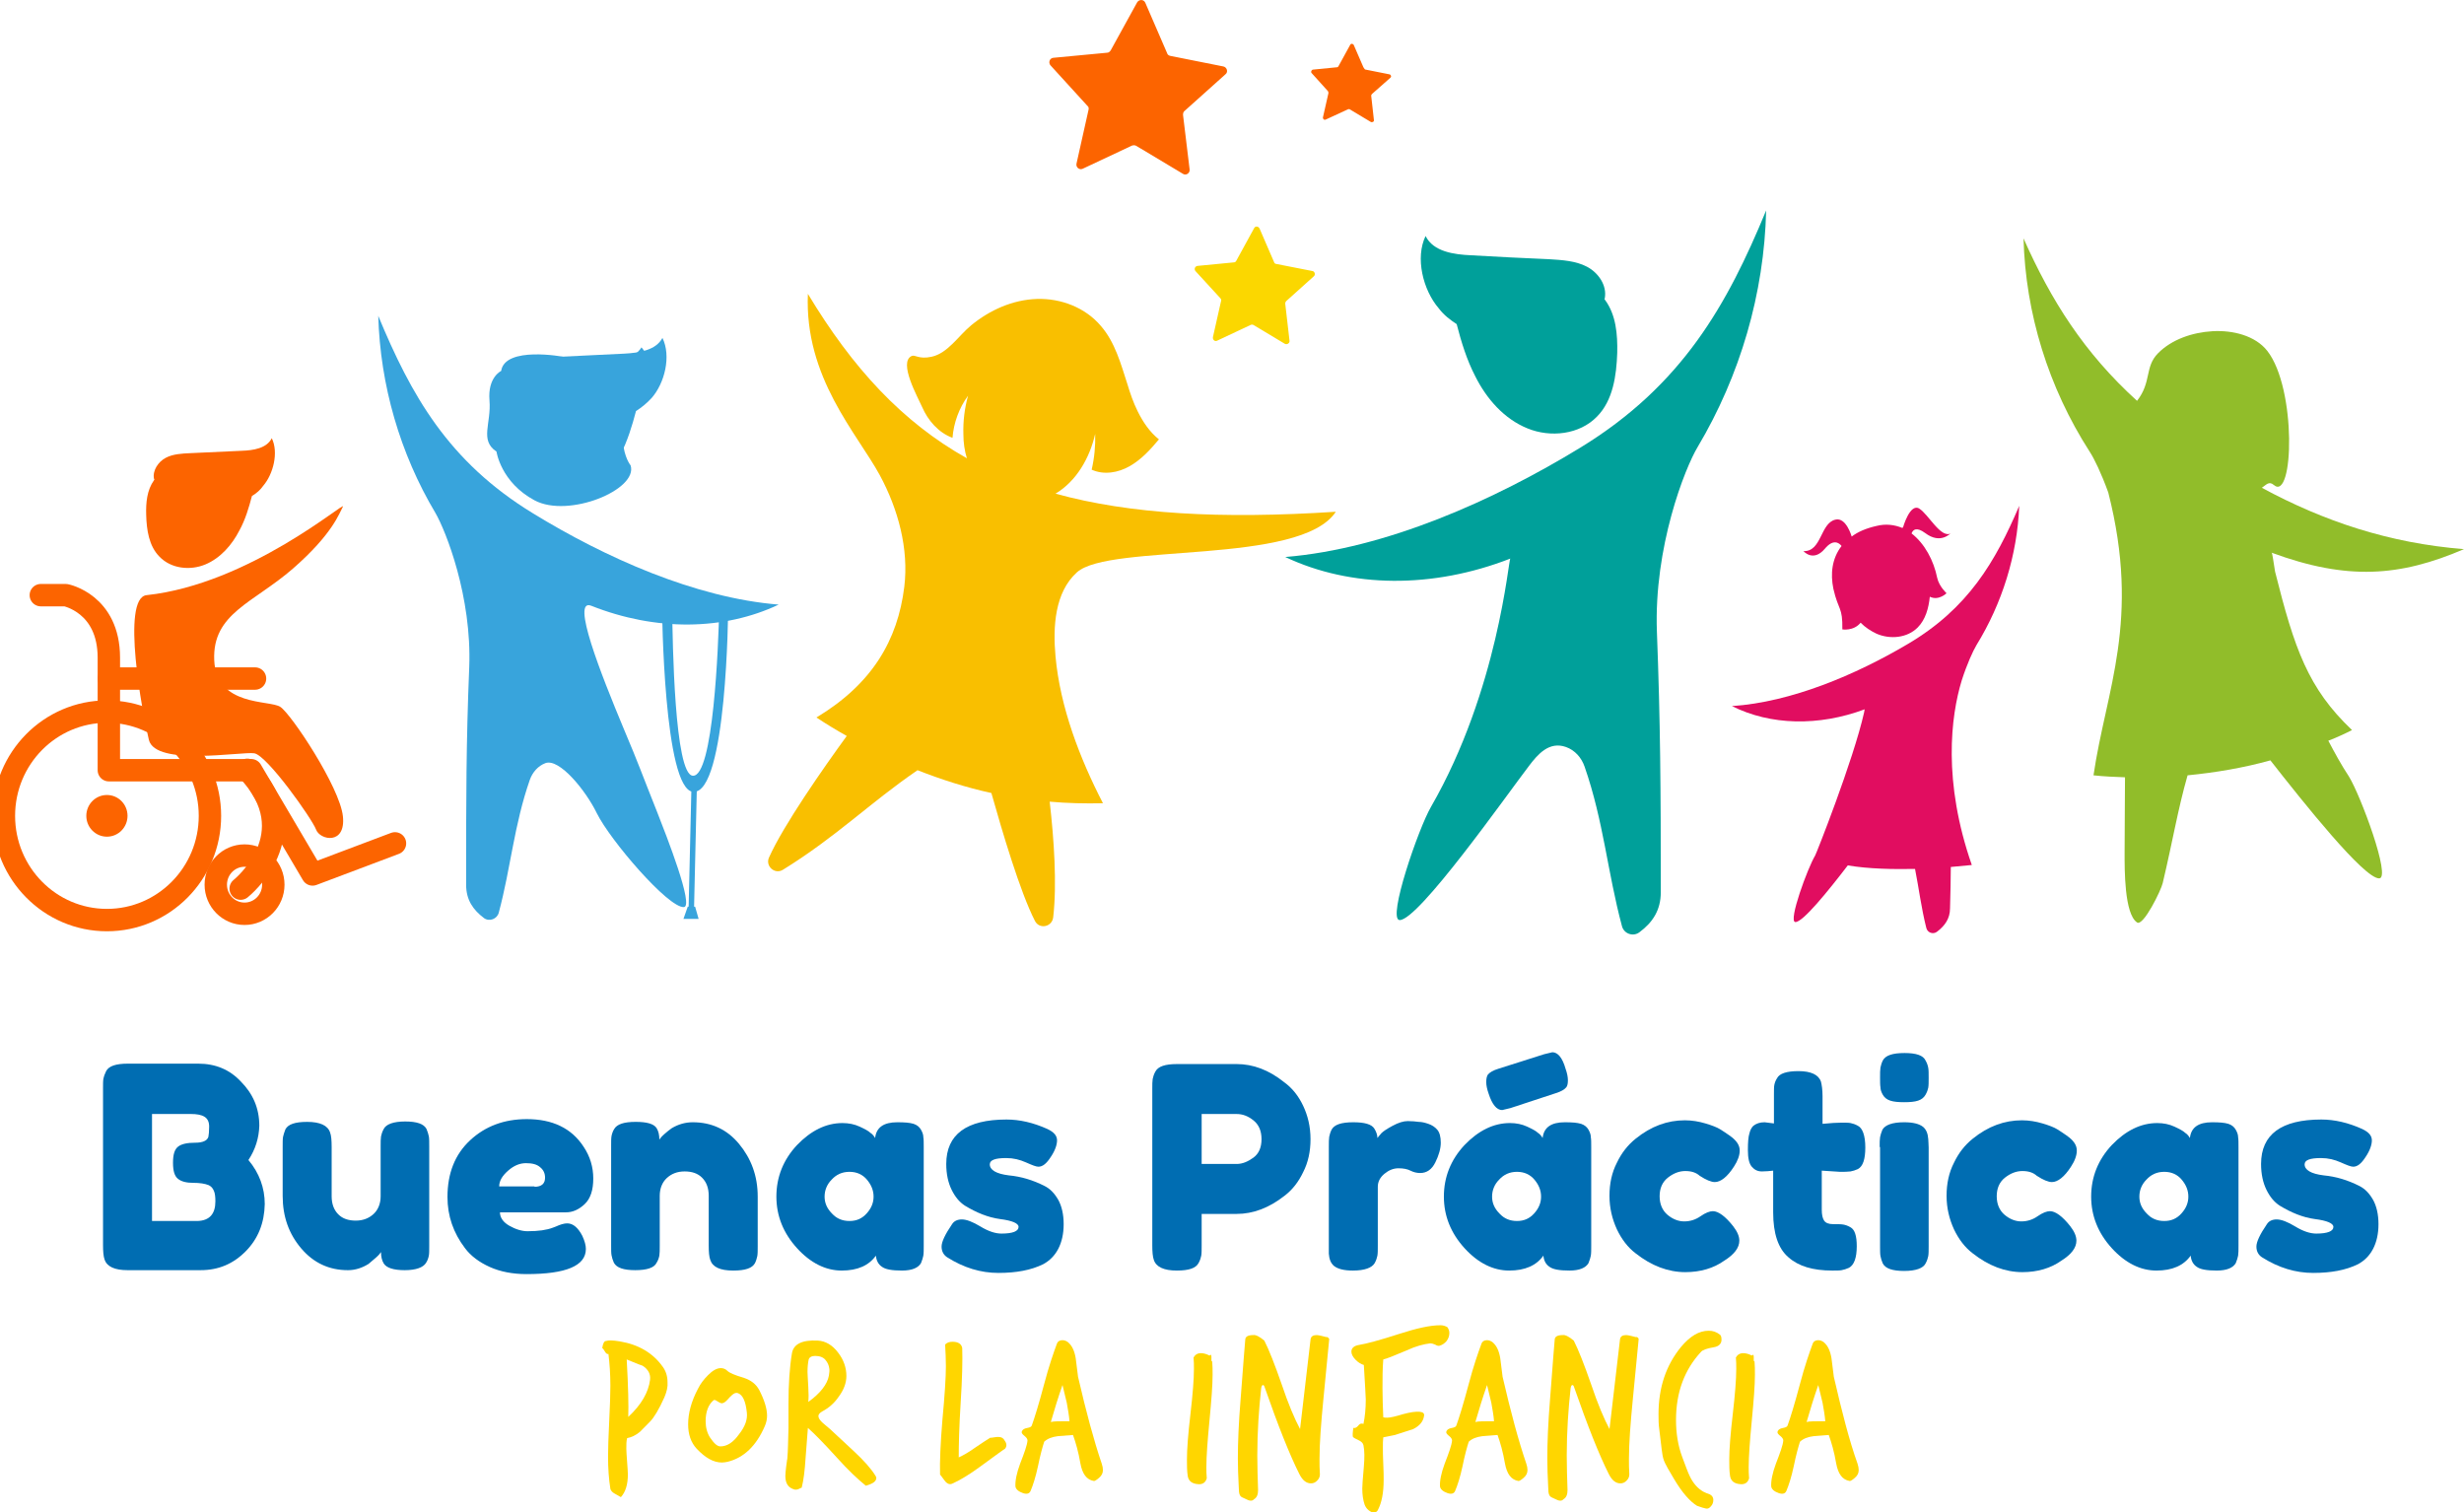 <svg width="220" height="135" viewBox="0 0 220 135" fill="none" xmlns="http://www.w3.org/2000/svg">
<g clip-path="url(#clip0_69_2046)">
<path d="M59.323 124.745C58.837 125.834 58.386 126.571 58.039 126.922C57.484 127.484 57.171 127.8 57.136 127.835C56.755 128.152 56.373 128.327 55.991 128.397C55.922 128.678 55.922 128.959 55.922 129.346C55.922 129.591 55.956 129.978 55.991 130.505C56.026 131.031 56.06 131.383 56.06 131.628C56.06 132.541 55.852 133.209 55.436 133.665L54.88 133.349C54.672 133.244 54.533 133.068 54.498 132.928C54.36 132.05 54.29 131.102 54.29 130.048C54.29 129.346 54.325 128.292 54.394 126.887C54.464 125.482 54.498 124.429 54.498 123.726C54.498 122.673 54.429 121.725 54.325 120.882C54.221 120.917 54.117 120.847 54.013 120.671C53.908 120.495 53.839 120.39 53.77 120.355C53.839 119.934 53.943 119.723 54.117 119.723C54.325 119.653 54.707 119.653 55.331 119.758C57.032 120.039 58.317 120.811 59.184 122.041C59.462 122.427 59.601 122.884 59.601 123.41C59.636 123.797 59.532 124.253 59.323 124.745ZM58.039 123.2C58.108 122.673 57.865 122.251 57.38 121.935C57.345 121.935 56.894 121.76 55.956 121.373C56.095 123.832 56.13 125.518 56.095 126.501C57.275 125.412 57.9 124.288 58.039 123.2Z" fill="#FFD600"/>
<path d="M68.279 127.343C67.516 129.099 66.405 130.153 64.982 130.504C64.808 130.539 64.635 130.574 64.461 130.574C63.698 130.574 62.969 130.153 62.205 129.345C61.684 128.783 61.441 128.046 61.441 127.168C61.441 126.184 61.719 125.131 62.309 124.007C62.552 123.515 62.865 123.129 63.212 122.778C63.628 122.356 64.01 122.146 64.357 122.146C64.565 122.146 64.774 122.216 64.947 122.391C65.121 122.567 65.607 122.778 66.44 123.023C67.065 123.234 67.516 123.585 67.794 124.112C68.245 124.99 68.488 125.763 68.488 126.395C68.488 126.711 68.418 127.027 68.279 127.343ZM66.683 126.114C66.579 125.131 66.336 124.569 65.919 124.393C65.85 124.358 65.78 124.358 65.746 124.358C65.572 124.358 65.398 124.499 65.156 124.744C64.878 125.06 64.704 125.236 64.531 125.271C64.427 125.306 64.322 125.271 64.149 125.166C63.975 125.06 63.871 124.99 63.802 124.99C63.767 124.99 63.732 124.99 63.698 125.025C63.246 125.412 63.003 126.044 63.003 126.887C63.003 127.449 63.142 127.94 63.385 128.327C63.767 128.888 64.045 129.134 64.322 129.134C64.912 129.134 65.468 128.783 65.989 128.046C66.544 127.343 66.752 126.711 66.683 126.114Z" fill="#FFD600"/>
<path d="M78.174 131.768C78.209 131.839 78.243 131.874 78.243 131.944C78.243 132.26 77.931 132.471 77.306 132.646C76.612 132.085 75.744 131.277 74.703 130.118C73.558 128.854 72.69 127.976 72.134 127.484C72.1 127.835 72.03 128.748 71.926 130.188C71.857 131.277 71.752 132.155 71.579 132.822C71.544 132.822 71.475 132.857 71.336 132.927C71.197 132.998 71.093 132.998 70.989 132.998C70.399 132.857 70.121 132.471 70.121 131.768C70.121 131.558 70.156 131.312 70.191 130.961C70.26 130.574 70.26 130.329 70.295 130.258C70.364 129.486 70.364 128.573 70.399 127.519V125.377C70.399 123.586 70.503 122.04 70.711 120.811C70.85 120.003 71.614 119.617 73.002 119.687C73.696 119.722 74.321 120.074 74.842 120.776C75.328 121.408 75.571 122.111 75.571 122.848C75.571 123.48 75.328 124.112 74.876 124.709C74.495 125.271 74.009 125.693 73.419 126.009C73.176 126.149 73.072 126.29 73.072 126.43C73.072 126.606 73.21 126.817 73.488 127.062C73.696 127.238 73.905 127.414 74.113 127.589C74.113 127.589 74.842 128.256 76.265 129.591C77.133 130.399 77.792 131.136 78.174 131.768ZM74.009 122.813C74.043 122.567 74.078 122.356 74.043 122.181C74.009 121.9 73.905 121.654 73.696 121.408C73.523 121.197 73.21 121.057 72.794 121.057C72.481 121.057 72.273 121.162 72.204 121.373C72.134 121.689 72.1 122.075 72.1 122.497C72.1 122.672 72.134 123.129 72.169 123.831C72.204 124.393 72.204 124.815 72.169 125.166C73.245 124.393 73.87 123.586 74.009 122.813Z" fill="#FFD600"/>
<path d="M89.731 129.346C89.697 129.346 88.933 129.907 87.44 130.996C86.573 131.628 85.774 132.12 85.08 132.436C85.01 132.471 84.906 132.506 84.837 132.506C84.663 132.506 84.49 132.401 84.316 132.155C84.073 131.839 83.969 131.663 83.934 131.663C83.9 130.504 83.969 128.854 84.143 126.782C84.351 124.569 84.455 122.954 84.455 121.97C84.455 121.303 84.42 120.636 84.386 120.039C84.559 119.863 84.767 119.793 85.045 119.793C85.531 119.793 85.844 119.969 85.913 120.355C85.948 121.444 85.913 123.094 85.774 125.237C85.635 127.414 85.601 129.029 85.601 130.118C85.982 129.943 86.434 129.697 87.024 129.275C87.683 128.819 88.135 128.538 88.412 128.362C88.482 128.362 88.586 128.362 88.759 128.327C88.933 128.292 89.037 128.292 89.141 128.292C89.419 128.292 89.592 128.397 89.697 128.608C89.905 128.889 89.905 129.135 89.731 129.346Z" fill="#FFD600"/>
<path d="M98.371 130.68C98.441 130.891 98.475 131.066 98.475 131.242C98.475 131.523 98.371 131.734 98.128 131.944C97.885 132.155 97.746 132.225 97.677 132.225C97.017 132.12 96.636 131.593 96.462 130.645C96.289 129.626 96.046 128.783 95.803 128.116C95.351 128.151 94.9 128.186 94.449 128.222C93.928 128.292 93.546 128.432 93.234 128.713C93.095 129.135 92.887 129.872 92.679 130.891C92.47 131.874 92.227 132.611 92.019 133.103C91.915 133.349 91.707 133.419 91.36 133.314C90.943 133.173 90.7 132.963 90.665 132.717C90.631 132.225 90.769 131.523 91.082 130.68C91.464 129.697 91.707 129.029 91.741 128.608C91.741 128.503 91.672 128.362 91.498 128.222C91.325 128.081 91.221 127.976 91.221 127.87C91.221 127.8 91.255 127.73 91.325 127.66C91.394 127.589 91.533 127.519 91.741 127.484C91.95 127.449 92.088 127.379 92.123 127.273C92.366 126.606 92.748 125.377 93.234 123.551C93.65 121.97 94.067 120.776 94.379 119.933C94.449 119.758 94.622 119.652 94.865 119.652C95.039 119.652 95.213 119.723 95.351 119.828C95.733 120.144 95.942 120.636 96.046 121.268C96.115 121.83 96.184 122.357 96.254 122.918C96.983 126.079 97.677 128.643 98.371 130.68ZM95.49 126.887C95.456 126.395 95.351 125.833 95.247 125.236C95.108 124.71 95.004 124.183 94.865 123.656C94.484 124.745 94.136 125.869 93.824 126.957C94.067 126.887 94.623 126.887 95.49 126.887Z" fill="#FFD600"/>
<path d="M108.233 121.55C108.268 121.936 108.268 122.322 108.268 122.744C108.268 123.657 108.163 125.026 107.99 126.817C107.816 128.644 107.712 130.013 107.712 130.962C107.712 131.313 107.712 131.629 107.747 131.98C107.643 132.366 107.365 132.542 106.983 132.507C106.428 132.472 106.115 132.226 106.046 131.769C105.977 131.313 105.977 130.821 105.977 130.294C105.977 129.381 106.081 128.047 106.289 126.256C106.497 124.464 106.601 123.13 106.601 122.217C106.601 121.866 106.601 121.55 106.567 121.198C106.706 120.952 106.914 120.812 107.226 120.812C107.469 120.812 107.712 120.882 107.99 121.023C108.059 120.988 108.094 120.952 108.094 120.952C108.129 120.952 108.163 121.023 108.163 121.163C108.163 121.339 108.163 121.409 108.163 121.444C108.163 121.514 108.198 121.55 108.233 121.55Z" fill="#FFD600"/>
<path d="M118.681 119.547C118.507 121.338 118.333 123.129 118.16 124.92C117.952 127.063 117.813 128.819 117.813 130.259C117.813 130.715 117.813 131.172 117.848 131.628C117.848 131.839 117.778 132.015 117.605 132.19C117.431 132.366 117.257 132.436 117.049 132.436C116.633 132.436 116.286 132.155 116.008 131.593C115.175 129.942 114.133 127.344 112.884 123.761C112.849 123.691 112.814 123.656 112.78 123.656C112.676 123.656 112.641 123.761 112.606 123.937C112.398 125.833 112.259 127.835 112.259 129.942C112.259 130.961 112.294 131.979 112.328 133.033C112.328 133.419 112.224 133.7 111.981 133.841C111.877 133.946 111.808 133.981 111.669 133.981C111.565 133.981 111.461 133.946 111.322 133.876C111.114 133.77 111.009 133.735 110.94 133.7C110.766 133.63 110.662 133.49 110.628 133.209C110.628 132.998 110.593 132.787 110.593 132.541C110.558 131.804 110.523 131.031 110.523 130.223C110.523 128.819 110.593 127.063 110.766 124.955C111.009 121.724 111.148 119.968 111.183 119.617C111.183 119.336 111.426 119.196 111.912 119.196C112.12 119.161 112.467 119.336 112.884 119.687C113.3 120.495 113.821 121.83 114.446 123.621C115.036 125.377 115.591 126.676 116.077 127.589C116.286 125.833 116.598 123.164 117.014 119.582C117.049 119.301 117.257 119.196 117.57 119.196C117.674 119.196 117.813 119.231 117.986 119.266C118.195 119.336 118.333 119.336 118.368 119.371C118.542 119.336 118.611 119.442 118.681 119.547Z" fill="#FFD600"/>
<path d="M129.407 118.985C129.407 119.266 129.338 119.477 129.164 119.723C128.991 119.933 128.783 120.074 128.54 120.144C128.435 120.179 128.297 120.144 128.123 120.039C127.95 119.968 127.811 119.933 127.707 119.933C127.116 120.004 126.422 120.179 125.589 120.566C124.513 121.022 123.819 121.303 123.506 121.373C123.437 122.216 123.437 123.059 123.437 123.937C123.437 124.815 123.472 125.658 123.506 126.536C123.611 126.571 123.715 126.571 123.854 126.571C124.131 126.571 124.583 126.466 125.277 126.255C125.936 126.079 126.422 126.009 126.769 126.044C127.047 126.079 127.186 126.185 127.151 126.395C127.082 126.922 126.735 127.309 126.179 127.589C125.624 127.765 125.103 127.941 124.548 128.116C124.34 128.151 123.992 128.222 123.506 128.327C123.472 128.608 123.472 128.889 123.472 129.24C123.472 129.556 123.472 130.048 123.506 130.68C123.541 131.347 123.541 131.804 123.541 132.12C123.541 133.279 123.368 134.157 123.021 134.824C122.951 134.965 122.812 135.035 122.673 135.035C122.5 135.035 122.361 134.965 122.187 134.824C122.014 134.684 121.91 134.508 121.84 134.332C121.701 133.911 121.632 133.454 121.632 132.893C121.632 132.717 121.667 132.05 121.771 130.961C121.84 130.153 121.84 129.521 121.736 129.029C121.701 128.854 121.563 128.713 121.354 128.608C121.042 128.467 120.868 128.362 120.799 128.292C120.764 128.187 120.764 127.941 120.834 127.484C121.007 127.519 121.111 127.449 121.25 127.309C121.354 127.168 121.459 127.098 121.563 127.098C121.632 127.098 121.667 127.098 121.736 127.133C121.875 126.466 121.944 125.763 121.944 124.955C121.944 124.675 121.875 123.656 121.771 121.865C121.528 121.795 121.285 121.654 121.042 121.408C120.799 121.163 120.66 120.917 120.66 120.671C120.66 120.355 120.903 120.144 121.354 120.074C122.014 119.968 123.194 119.652 124.93 119.091C126.457 118.599 127.672 118.318 128.609 118.318C128.852 118.318 129.06 118.388 129.234 118.493C129.303 118.599 129.407 118.774 129.407 118.985Z" fill="#FFD600"/>
<path d="M136.278 130.68C136.347 130.891 136.382 131.066 136.382 131.242C136.382 131.523 136.278 131.734 136.035 131.944C135.792 132.155 135.653 132.225 135.583 132.225C134.924 132.12 134.542 131.593 134.368 130.645C134.195 129.626 133.952 128.783 133.709 128.116C133.258 128.151 132.806 128.186 132.355 128.222C131.834 128.292 131.453 128.432 131.14 128.713C131.001 129.135 130.793 129.872 130.585 130.891C130.377 131.874 130.134 132.611 129.925 133.103C129.821 133.349 129.613 133.419 129.266 133.314C128.849 133.173 128.606 132.963 128.572 132.717C128.537 132.225 128.676 131.523 128.988 130.68C129.37 129.697 129.613 129.029 129.648 128.608C129.648 128.503 129.578 128.362 129.405 128.222C129.231 128.081 129.127 127.976 129.127 127.87C129.127 127.8 129.162 127.73 129.231 127.66C129.301 127.589 129.439 127.519 129.648 127.484C129.856 127.449 129.995 127.379 130.029 127.273C130.272 126.606 130.654 125.377 131.14 123.551C131.557 121.97 131.973 120.776 132.286 119.933C132.355 119.758 132.529 119.652 132.772 119.652C132.945 119.652 133.119 119.723 133.258 119.828C133.639 120.144 133.848 120.636 133.952 121.268C134.021 121.83 134.091 122.357 134.16 122.918C134.889 126.079 135.583 128.643 136.278 130.68ZM133.396 126.887C133.362 126.395 133.258 125.833 133.153 125.236C133.015 124.71 132.911 124.183 132.772 123.656C132.39 124.745 132.043 125.869 131.73 126.957C131.973 126.887 132.529 126.887 133.396 126.887Z" fill="#FFD600"/>
<path d="M146.31 119.547C146.136 121.338 145.962 123.129 145.789 124.92C145.581 127.063 145.442 128.819 145.442 130.259C145.442 130.715 145.442 131.172 145.476 131.628C145.476 131.839 145.407 132.015 145.233 132.19C145.06 132.366 144.886 132.436 144.678 132.436C144.262 132.436 143.914 132.155 143.637 131.593C142.804 129.942 141.762 127.344 140.513 123.761C140.478 123.691 140.443 123.656 140.409 123.656C140.304 123.656 140.27 123.761 140.235 123.937C140.027 125.833 139.888 127.835 139.888 129.942C139.888 130.961 139.923 131.979 139.957 133.033C139.957 133.419 139.853 133.7 139.61 133.841C139.506 133.946 139.437 133.981 139.298 133.981C139.194 133.981 139.09 133.946 138.951 133.876C138.742 133.77 138.638 133.735 138.569 133.7C138.395 133.63 138.291 133.49 138.256 133.209C138.256 132.998 138.222 132.787 138.222 132.541C138.187 131.804 138.152 131.031 138.152 130.223C138.152 128.819 138.222 127.063 138.395 124.955C138.638 121.724 138.777 119.968 138.812 119.617C138.812 119.336 139.055 119.196 139.541 119.196C139.749 119.161 140.096 119.336 140.513 119.687C140.929 120.495 141.45 121.83 142.075 123.621C142.665 125.377 143.22 126.676 143.706 127.589C143.914 125.833 144.227 123.164 144.643 119.582C144.678 119.301 144.886 119.196 145.199 119.196C145.303 119.196 145.442 119.231 145.615 119.266C145.824 119.336 145.962 119.336 145.997 119.371C146.205 119.336 146.275 119.442 146.31 119.547Z" fill="#FFD600"/>
<path d="M153.705 119.617C153.705 119.968 153.462 120.214 153.011 120.284C152.386 120.389 152.004 120.53 151.866 120.706C150.408 122.286 149.644 124.288 149.644 126.781C149.644 127.94 149.818 129.064 150.199 130.082C150.512 130.925 150.72 131.487 150.859 131.768C151.171 132.435 151.588 132.892 152.074 133.173C152.282 133.278 152.456 133.349 152.664 133.419C152.872 133.524 152.976 133.7 152.976 133.911C152.976 134.121 152.907 134.332 152.768 134.472C152.629 134.648 152.49 134.718 152.317 134.683C152.143 134.648 151.9 134.578 151.518 134.437C150.894 134.051 150.199 133.278 149.47 132.049C149.297 131.733 149.089 131.417 148.915 131.101C148.742 130.785 148.568 130.469 148.499 130.188C148.429 129.977 148.325 129.134 148.151 127.624C148.082 127.168 148.082 126.711 148.082 126.254C148.082 123.901 148.742 121.9 150.095 120.249C150.894 119.301 151.692 118.809 152.56 118.809C152.942 118.809 153.254 118.914 153.566 119.16C153.671 119.231 153.705 119.406 153.705 119.617Z" fill="#FFD600"/>
<path d="M156.655 121.55C156.689 121.936 156.689 122.322 156.689 122.744C156.689 123.657 156.585 125.026 156.412 126.817C156.238 128.644 156.134 130.013 156.134 130.962C156.134 131.313 156.134 131.629 156.169 131.98C156.065 132.366 155.787 132.542 155.405 132.507C154.85 132.472 154.537 132.226 154.468 131.769C154.398 131.313 154.398 130.821 154.398 130.294C154.398 129.381 154.503 128.047 154.711 126.256C154.919 124.464 155.023 123.13 155.023 122.217C155.023 121.866 155.023 121.55 154.989 121.198C155.127 120.952 155.336 120.812 155.648 120.812C155.891 120.812 156.134 120.882 156.412 121.023C156.481 120.988 156.516 120.952 156.516 120.952C156.55 120.952 156.585 121.023 156.585 121.163C156.585 121.339 156.585 121.409 156.585 121.444C156.585 121.514 156.62 121.55 156.655 121.55Z" fill="#FFD600"/>
<path d="M165.852 130.68C165.921 130.891 165.956 131.066 165.956 131.242C165.956 131.523 165.852 131.734 165.609 131.944C165.366 132.155 165.227 132.225 165.157 132.225C164.498 132.12 164.116 131.593 163.943 130.645C163.769 129.626 163.526 128.783 163.283 128.116C162.832 128.151 162.381 128.186 161.929 128.222C161.409 128.292 161.027 128.432 160.714 128.713C160.576 129.135 160.367 129.872 160.159 130.891C159.951 131.874 159.708 132.611 159.5 133.103C159.395 133.349 159.187 133.419 158.84 133.314C158.424 133.173 158.181 132.963 158.146 132.717C158.111 132.225 158.25 131.523 158.562 130.68C158.944 129.697 159.187 129.029 159.222 128.608C159.222 128.503 159.152 128.362 158.979 128.222C158.805 128.081 158.701 127.976 158.701 127.87C158.701 127.8 158.736 127.73 158.805 127.66C158.875 127.589 159.014 127.519 159.222 127.484C159.43 127.449 159.569 127.379 159.604 127.273C159.847 126.606 160.229 125.377 160.714 123.551C161.131 121.97 161.548 120.776 161.86 119.933C161.929 119.758 162.103 119.652 162.346 119.652C162.519 119.652 162.693 119.723 162.832 119.828C163.214 120.144 163.422 120.636 163.526 121.268C163.595 121.83 163.665 122.357 163.734 122.918C164.463 126.079 165.123 128.643 165.852 130.68ZM162.971 126.887C162.936 126.395 162.832 125.833 162.728 125.236C162.589 124.71 162.485 124.183 162.346 123.656C161.964 124.745 161.617 125.869 161.305 126.957C161.513 126.887 162.068 126.887 162.971 126.887Z" fill="#FFD600"/>
<path d="M207.886 66.13C208.614 65.85 209.309 65.534 210.003 65.182C206.081 61.46 204.866 57.948 203.13 51.029C202.957 49.975 202.887 49.343 202.818 49.343C209.586 51.837 214.272 51.486 220 49.027C213.335 48.501 207.469 46.534 201.95 43.549C202.332 43.303 202.575 42.916 203.026 43.303C204.796 44.813 205.074 34.698 202.436 31.327C201.36 29.957 199.347 29.466 197.542 29.571C195.737 29.676 193.897 30.308 192.682 31.538C191.467 32.767 192.127 34.101 190.808 35.787C186.087 31.503 183.136 26.832 180.672 21.283C180.845 27.956 182.893 34.593 186.573 40.318C186.989 40.95 187.614 42.249 188.239 43.97C191.155 55.419 188.031 61.6 186.92 69.221C187.857 69.326 188.794 69.362 189.732 69.397C189.732 71.469 189.697 73.681 189.697 76.14C189.697 77.579 189.662 81.583 190.808 82.356C191.363 82.742 192.96 79.476 193.099 78.844C194.001 75.051 194.452 72.241 195.32 69.221C197.819 68.975 200.318 68.554 202.714 67.886C205.664 71.644 211.079 78.457 212.433 78.422C213.509 78.387 210.767 71.012 209.725 69.326C209.031 68.273 208.441 67.184 207.886 66.13Z" fill="#91BD2A"/>
<path d="M94.243 58.614C94 55.945 94.174 52.89 96.152 51.099C99.068 48.465 116.111 50.502 119.27 45.69C108.961 46.358 100.873 45.901 94.243 44.075C96.118 42.951 97.298 40.879 97.784 38.736C97.818 39.79 97.714 40.879 97.471 41.932C98.547 42.424 99.832 42.213 100.873 41.616C101.914 41.019 102.713 40.141 103.476 39.228C102.643 38.561 102.053 37.683 101.567 36.7C101.185 35.927 100.908 35.119 100.665 34.311C100.075 32.485 99.554 30.554 98.304 29.114C96.916 27.463 94.729 26.62 92.577 26.69C90.425 26.761 88.377 27.674 86.711 29.044C85.565 29.992 84.628 31.537 83.17 31.853C82.025 32.099 81.712 31.642 81.4 31.783C80.185 32.345 81.955 35.47 82.337 36.348C82.858 37.542 83.795 38.631 85.045 39.088C85.149 37.753 85.635 36.419 86.433 35.33C86.121 36.454 85.982 37.613 86.017 38.772C86.017 39.509 86.121 40.247 86.329 40.914C80.567 37.683 76.124 32.871 72.132 26.234C71.82 33.714 76.506 38.666 78.554 42.424C80.185 45.444 81.157 48.991 80.74 52.398C80.15 57.174 77.859 61.073 72.896 64.058C73.798 64.655 74.666 65.182 75.603 65.708C73.555 68.518 69.945 73.681 68.661 76.56C68.314 77.333 69.182 78.106 69.91 77.649C74.735 74.664 77.616 71.714 81.921 68.764C84.073 69.607 86.26 70.309 88.516 70.801C89.488 74.243 91.084 79.651 92.403 82.215C92.785 82.987 93.931 82.777 94.035 81.899C94.382 78.913 94.104 74.91 93.722 71.573C95.284 71.714 96.881 71.749 98.478 71.714C96.395 67.675 94.66 63.145 94.243 58.614Z" fill="#F9BF00"/>
<path d="M147.938 56.402C147.66 48.851 150.437 41.792 151.583 39.895C155.366 33.539 157.518 26.199 157.692 18.789C154.221 27.182 150.229 34.382 141.1 39.966C133.394 44.672 123.744 48.992 114.754 49.729C120.62 52.504 127.909 52.574 134.852 49.87C134.678 49.94 133.776 61.599 127.771 72.03C126.66 73.927 123.848 82.074 124.959 82.144C126.625 82.215 134.505 71.011 136.518 68.378C137.316 67.324 138.323 66.165 139.815 66.692C140.614 66.973 141.204 67.64 141.482 68.448C143.182 73.329 143.53 77.895 144.814 82.671C144.987 83.374 145.82 83.655 146.376 83.233C147.556 82.355 148.285 81.266 148.285 79.651C148.285 70.379 148.25 64.549 147.938 56.402Z" fill="#00A09A"/>
<path d="M130.061 28.938C130.477 30.554 130.963 32.134 131.727 33.609C132.733 35.611 134.295 37.402 136.378 38.245C138.426 39.088 141.029 38.807 142.591 37.191C144.015 35.751 144.327 33.539 144.396 31.502C144.431 29.851 144.292 28.13 143.32 26.796C143.286 26.761 143.286 26.726 143.251 26.726C143.251 26.69 143.286 26.655 143.286 26.62C143.494 25.461 142.696 24.337 141.689 23.811C140.682 23.284 139.467 23.214 138.322 23.143C135.996 23.038 133.671 22.933 131.345 22.792C129.818 22.722 127.978 22.476 127.284 21.071C126.346 23.003 127.041 25.883 128.464 27.533C128.915 28.13 129.471 28.552 130.061 28.938Z" fill="#00A09A"/>
<path d="M171.888 47.588C171.124 47.026 170.812 47.272 170.673 47.623C171.853 48.536 172.652 50.046 172.964 51.591C173.138 52.364 173.797 52.961 173.797 52.961C173.797 52.961 173.103 53.663 172.305 53.277C172.201 54.295 171.923 55.314 171.229 56.016C170.291 56.965 168.764 57.105 167.549 56.578C167.029 56.332 166.543 56.016 166.126 55.595C165.501 56.367 164.495 56.192 164.495 56.192C164.529 54.155 164.147 54.541 163.696 52.575C163.419 51.24 163.557 49.87 164.425 48.747C164.182 48.431 163.662 48.114 162.933 48.992C161.891 50.222 161.023 49.203 161.023 49.203C162.655 49.273 162.516 46.71 163.87 46.394C164.842 46.148 165.328 47.904 165.328 47.904C165.883 47.482 166.612 47.166 167.549 46.955C168.382 46.745 169.146 46.85 169.84 47.131C169.875 47.096 169.91 47.096 169.91 47.096C169.91 47.096 170.534 44.883 171.367 45.41C172.201 45.937 173.277 48.079 174.179 47.623C174.144 47.588 173.277 48.641 171.888 47.588Z" fill="#E10D60"/>
<path d="M166.439 63.602C166.473 63.426 166.473 63.321 166.508 63.321C162.377 64.866 158.073 64.761 154.637 63.04C159.948 62.689 165.71 60.23 170.291 57.526C175.741 54.33 178.171 50.116 180.288 45.164C180.115 49.554 178.761 53.874 176.47 57.596C176.158 58.123 175.637 59.247 175.151 60.757C174.179 63.953 173.45 69.748 176.054 77.228C176.054 77.228 175.325 77.299 174.179 77.404C174.179 78.528 174.144 79.757 174.11 81.091C174.11 82.04 173.624 82.672 172.93 83.199C172.582 83.445 172.096 83.269 171.992 82.847C171.541 81.056 171.333 79.335 170.986 77.579C169.042 77.615 166.82 77.579 164.981 77.263C163.176 79.617 160.954 82.356 160.295 82.321C159.635 82.286 161.405 77.474 162.065 76.385C162.1 76.385 165.467 67.922 166.439 63.602Z" fill="#E10D60"/>
<path d="M41.896 59.563C42.139 53.277 39.813 47.412 38.876 45.796C35.717 40.493 33.947 34.382 33.773 28.201C36.689 35.225 39.987 41.195 47.589 45.831C54.01 49.765 62.063 53.382 69.526 53.979C64.632 56.297 58.557 56.367 52.795 54.084C50.956 53.347 53.628 60.125 55.711 65.112C57.065 68.308 57.308 69.08 58.696 72.557C59.495 74.594 61.994 80.951 61.056 80.986C59.668 81.056 54.496 75.051 53.281 72.592C52.309 70.591 49.949 67.676 48.699 68.132C48.04 68.378 47.554 68.94 47.311 69.607C45.888 73.681 45.61 77.474 44.534 81.478C44.395 82.04 43.701 82.32 43.215 81.969C42.243 81.232 41.618 80.354 41.618 78.984C41.618 71.258 41.618 66.376 41.896 59.563Z" fill="#38A4DC"/>
<path d="M56.785 36.701C56.438 38.035 56.022 39.37 55.397 40.599C54.529 42.25 53.245 43.76 51.509 44.462C49.808 45.164 47.656 44.919 46.337 43.584C45.157 42.39 44.879 40.564 44.845 38.843C44.81 37.473 44.949 36.033 45.747 34.945C45.782 34.91 45.782 34.91 45.817 34.874C45.817 34.839 45.782 34.804 45.782 34.769C45.608 33.821 46.268 32.873 47.136 32.416C48.003 31.96 48.975 31.924 49.947 31.854C51.891 31.749 53.8 31.679 55.744 31.573C57.028 31.503 58.556 31.292 59.146 30.169C59.944 31.784 59.354 34.207 58.174 35.542C57.722 36.033 57.271 36.385 56.785 36.701Z" fill="#38A4DC"/>
<path d="M65.014 54.366H64.216C64.146 57.597 63.695 69.397 61.855 69.256C60.224 69.151 60.05 57.316 60.016 54.295H59.113C59.113 54.295 59.252 70.521 61.89 70.696C64.91 70.907 65.014 54.366 65.014 54.366Z" fill="#38A4DC"/>
<path d="M62.236 69.607H61.75L61.473 81.513H61.959L62.236 69.607Z" fill="#38A4DC"/>
<path d="M62.065 80.951H61.405L61.023 82.04H62.377L62.065 80.951Z" fill="#38A4DC"/>
<path d="M57.276 31.011C57.276 31.011 56.512 32.38 54.499 32.24C52.486 32.099 50.299 31.854 50.299 31.854C50.299 31.854 45.092 30.87 44.745 33.118C44.745 33.118 43.53 33.68 43.704 35.752C43.877 37.824 42.801 39.299 44.329 40.318C44.329 40.318 44.71 43.057 47.73 44.672C50.75 46.288 56.998 43.724 56.304 41.547C56.13 41.336 55.575 40.423 55.61 38.877C55.644 37.367 55.749 36.911 55.679 35.892C55.749 35.892 59.844 34.101 57.276 31.011Z" fill="#38A4DC"/>
<path d="M104.482 4.987L109.237 5.935C109.549 6.005 109.688 6.427 109.411 6.637L105.766 9.903C105.662 9.974 105.627 10.114 105.627 10.255L106.217 15.136C106.252 15.452 105.905 15.698 105.627 15.523L101.462 13.029C101.357 12.959 101.219 12.959 101.08 12.994L96.671 15.066C96.359 15.207 96.047 14.926 96.116 14.61L97.192 9.798C97.227 9.658 97.192 9.517 97.088 9.447L93.79 5.83C93.582 5.584 93.721 5.197 94.033 5.162L98.858 4.706C98.997 4.706 99.101 4.6 99.171 4.495L101.531 0.21C101.705 -0.071 102.121 -0.071 102.26 0.246L104.204 4.741C104.239 4.881 104.343 4.952 104.482 4.987Z" fill="#FC6400"/>
<path d="M113.955 23.566L117.183 24.198C117.391 24.233 117.461 24.514 117.322 24.654L114.858 26.867C114.788 26.937 114.753 27.007 114.753 27.113L115.135 30.414C115.17 30.625 114.927 30.8 114.719 30.695L111.907 29.009C111.838 28.974 111.734 28.974 111.664 29.009L108.679 30.414C108.471 30.519 108.262 30.344 108.297 30.098L109.026 26.867C109.061 26.797 109.026 26.691 108.957 26.621L106.735 24.198C106.596 24.022 106.7 23.776 106.909 23.741L110.172 23.425C110.276 23.425 110.345 23.355 110.38 23.285L111.977 20.37C112.081 20.159 112.358 20.194 112.462 20.405L113.781 23.46C113.781 23.495 113.886 23.566 113.955 23.566Z" fill="#FBD700"/>
<path d="M121.941 6.216L124.059 6.637C124.198 6.672 124.267 6.848 124.128 6.953L122.497 8.393C122.462 8.428 122.427 8.499 122.427 8.534L122.67 10.711C122.705 10.852 122.531 10.957 122.393 10.887L120.518 9.763C120.484 9.728 120.414 9.728 120.345 9.763L118.366 10.676C118.227 10.746 118.088 10.606 118.123 10.465L118.609 8.323C118.609 8.253 118.609 8.218 118.574 8.147L117.117 6.532C117.012 6.427 117.082 6.251 117.221 6.216L119.373 6.005C119.442 6.005 119.477 5.97 119.512 5.9L120.553 4.003C120.622 3.863 120.796 3.898 120.865 4.003L121.733 6.005C121.837 6.181 121.872 6.216 121.941 6.216Z" fill="#FC6400"/>
<path d="M9.546 82.145C14.626 82.145 18.745 77.978 18.745 72.838C18.745 67.698 14.626 63.531 9.546 63.531C4.466 63.531 0.348 67.698 0.348 72.838C0.348 77.978 4.466 82.145 9.546 82.145Z" stroke="#FC6400" stroke-width="2" stroke-miterlimit="10"/>
<path d="M9.547 74.699C10.563 74.699 11.386 73.866 11.386 72.838C11.386 71.81 10.563 70.977 9.547 70.977C8.531 70.977 7.707 71.81 7.707 72.838C7.707 73.866 8.531 74.699 9.547 74.699Z" fill="#FC6400"/>
<path d="M3.645 53.136H5.866C5.866 53.136 9.719 53.874 9.719 58.72C9.719 63.567 9.719 68.764 9.719 68.764H22.423L27.908 78.071L35.267 75.297" stroke="#FC6400" stroke-width="2" stroke-miterlimit="10" stroke-linecap="round" stroke-linejoin="round"/>
<path d="M22.77 60.581H9.719" stroke="#FC6400" stroke-width="2" stroke-miterlimit="10" stroke-linecap="round" stroke-linejoin="round"/>
<path d="M21.488 79.336C21.488 79.336 27.598 74.489 22.078 68.73" stroke="#FC6400" stroke-width="2" stroke-miterlimit="10" stroke-linecap="round" stroke-linejoin="round"/>
<path d="M21.834 81.582C23.253 81.582 24.403 80.419 24.403 78.984C24.403 77.548 23.253 76.385 21.834 76.385C20.416 76.385 19.266 77.548 19.266 78.984C19.266 80.419 20.416 81.582 21.834 81.582Z" stroke="#FC6400" stroke-width="2" stroke-miterlimit="10"/>
<path d="M22.494 44.285C22.217 45.339 21.904 46.392 21.384 47.341C20.724 48.64 19.683 49.834 18.329 50.396C16.975 50.958 15.274 50.782 14.233 49.694C13.296 48.745 13.088 47.305 13.053 45.971C13.018 44.882 13.122 43.758 13.747 42.88C13.747 42.845 13.782 42.845 13.782 42.81C13.782 42.775 13.782 42.775 13.747 42.74C13.608 42.002 14.129 41.23 14.788 40.879C15.448 40.527 16.246 40.492 17.01 40.457C18.537 40.387 20.064 40.317 21.592 40.246C22.598 40.211 23.813 40.036 24.265 39.123C24.889 40.387 24.403 42.318 23.501 43.372C23.258 43.723 22.911 44.039 22.494 44.285Z" fill="#FC6400"/>
<path d="M16.832 53.523V64.234H23.948L29.918 74.032" stroke="#00A09A" stroke-miterlimit="10"/>
<path d="M13.087 53.136C10.796 53.382 12.705 63.672 13.295 66.06C13.886 68.448 21.591 67.078 22.702 67.254C23.848 67.429 27.874 73.119 28.221 74.067C28.568 75.015 30.894 75.472 30.616 72.873C30.339 70.274 26 63.742 25.028 63.11C24.091 62.478 19.3 63.11 19.127 58.931C18.953 54.751 22.633 53.838 26.173 50.748C29.714 47.657 30.304 45.796 30.616 45.234C30.963 44.602 22.286 52.152 13.087 53.136Z" fill="#FC6400"/>
<path d="M22.181 103.567C23.153 104.726 23.639 106.061 23.639 107.501C23.604 109.186 23.049 110.591 21.938 111.715C20.828 112.839 19.509 113.401 17.912 113.401H11.386C10.241 113.401 9.546 113.085 9.338 112.452C9.234 112.172 9.199 111.715 9.199 111.153V97.175C9.199 96.789 9.199 96.473 9.234 96.297C9.269 96.122 9.338 95.911 9.477 95.63C9.72 95.174 10.345 94.963 11.421 94.963H17.703C19.231 94.963 20.515 95.49 21.522 96.578C22.598 97.667 23.153 98.966 23.153 100.512C23.118 101.601 22.806 102.619 22.181 103.567ZM19.231 107.255C19.231 106.868 19.196 106.517 19.092 106.307C18.988 106.061 18.849 105.92 18.641 105.815C18.294 105.674 17.842 105.604 17.252 105.604C16.662 105.604 16.211 105.499 15.899 105.253C15.586 105.007 15.447 104.551 15.447 103.813C15.447 103.076 15.586 102.619 15.899 102.373C16.211 102.127 16.732 102.022 17.426 102.022C18.085 102.022 18.502 101.846 18.606 101.495C18.641 101.32 18.675 101.003 18.675 100.582C18.675 100.161 18.537 99.88 18.259 99.704C17.981 99.528 17.565 99.458 17.044 99.458H13.573V109.011H17.634C18.71 108.976 19.231 108.379 19.231 107.255Z" fill="#006DB2"/>
<path d="M31.07 113.402C29.404 113.402 28.015 112.77 26.904 111.47C25.794 110.171 25.238 108.625 25.238 106.764V102.374C25.238 101.988 25.238 101.672 25.273 101.496C25.308 101.321 25.377 101.11 25.481 100.829C25.724 100.372 26.349 100.162 27.425 100.162C28.571 100.162 29.265 100.478 29.473 101.11C29.577 101.391 29.612 101.812 29.612 102.409V106.799C29.612 107.502 29.82 108.028 30.202 108.415C30.584 108.801 31.105 108.977 31.764 108.977C32.423 108.977 32.944 108.766 33.361 108.38C33.777 107.993 33.986 107.431 33.986 106.799V102.339C33.986 101.953 33.986 101.672 34.02 101.461C34.055 101.285 34.124 101.04 34.263 100.794C34.471 100.372 35.131 100.126 36.172 100.126C37.214 100.126 37.839 100.337 38.081 100.794C38.186 101.04 38.255 101.285 38.29 101.461C38.324 101.637 38.324 101.953 38.324 102.339V111.259C38.324 111.646 38.324 111.927 38.29 112.102C38.255 112.278 38.186 112.524 38.047 112.734C37.804 113.156 37.144 113.402 36.138 113.402C35.131 113.402 34.506 113.191 34.263 112.805C34.09 112.524 34.02 112.173 34.02 111.786C33.951 111.892 33.812 112.067 33.569 112.278C33.326 112.489 33.118 112.664 32.91 112.84C32.354 113.191 31.729 113.402 31.07 113.402Z" fill="#006DB2"/>
<path d="M52.97 105.218C52.97 106.237 52.727 107.009 52.206 107.501C51.685 107.993 51.13 108.238 50.54 108.238H44.639C44.639 108.695 44.917 109.116 45.472 109.432C46.028 109.749 46.583 109.924 47.104 109.924C48.076 109.924 48.804 109.819 49.36 109.608L49.638 109.503C50.019 109.327 50.367 109.222 50.644 109.222C51.165 109.222 51.616 109.608 51.998 110.346C52.206 110.802 52.31 111.188 52.31 111.505C52.31 113.015 50.54 113.752 46.999 113.752C45.785 113.752 44.674 113.541 43.737 113.12C42.8 112.699 42.036 112.137 41.515 111.434C40.474 110.065 39.953 108.554 39.953 106.869C39.953 104.762 40.613 103.076 41.966 101.812C43.32 100.547 45.021 99.915 47.034 99.915C49.325 99.915 51.026 100.723 52.102 102.373C52.692 103.251 52.97 104.2 52.97 105.218ZM47.728 105.956C48.353 105.956 48.666 105.675 48.666 105.148C48.666 104.762 48.527 104.445 48.214 104.2C47.937 103.954 47.52 103.848 46.965 103.848C46.409 103.848 45.889 104.059 45.368 104.516C44.847 104.972 44.57 105.429 44.57 105.921H47.728V105.956Z" fill="#006DB2"/>
<path d="M61.856 100.196C63.522 100.196 64.91 100.828 65.986 102.127C67.062 103.427 67.653 104.972 67.653 106.833V111.258C67.653 111.645 67.653 111.926 67.618 112.136C67.583 112.312 67.514 112.558 67.41 112.769C67.167 113.225 66.542 113.436 65.466 113.436C64.286 113.436 63.626 113.12 63.418 112.488C63.314 112.207 63.279 111.785 63.279 111.188V106.763C63.279 106.061 63.071 105.534 62.689 105.148C62.307 104.761 61.786 104.586 61.127 104.586C60.467 104.586 59.947 104.796 59.53 105.183C59.114 105.569 58.905 106.131 58.905 106.763V111.223C58.905 111.61 58.905 111.891 58.871 112.101C58.836 112.277 58.767 112.523 58.628 112.733C58.419 113.19 57.76 113.401 56.718 113.401C55.677 113.401 55.052 113.19 54.809 112.733C54.705 112.488 54.636 112.277 54.601 112.066C54.566 111.891 54.566 111.575 54.566 111.188V102.268C54.566 101.917 54.566 101.601 54.601 101.425C54.636 101.249 54.705 101.004 54.844 100.793C55.087 100.371 55.712 100.161 56.753 100.161C57.76 100.161 58.385 100.336 58.628 100.723C58.801 101.004 58.871 101.355 58.871 101.741C58.94 101.636 59.079 101.46 59.322 101.249C59.565 101.039 59.773 100.863 59.981 100.723C60.572 100.371 61.196 100.196 61.856 100.196Z" fill="#006DB2"/>
<path d="M78.137 101.601C78.241 100.653 78.901 100.196 80.115 100.196C80.775 100.196 81.226 100.231 81.573 100.337C81.886 100.442 82.094 100.618 82.233 100.864C82.372 101.109 82.441 101.32 82.441 101.531C82.476 101.706 82.476 102.023 82.476 102.409V111.224C82.476 111.61 82.476 111.891 82.441 112.102C82.406 112.277 82.337 112.523 82.233 112.769C81.99 113.191 81.434 113.436 80.532 113.436C79.63 113.436 79.04 113.331 78.727 113.085C78.415 112.875 78.241 112.523 78.206 112.102C77.582 112.98 76.575 113.436 75.152 113.436C73.729 113.436 72.375 112.769 71.16 111.435C69.945 110.1 69.32 108.555 69.32 106.834C69.32 105.078 69.945 103.533 71.16 102.233C72.41 100.934 73.763 100.267 75.221 100.267C75.777 100.267 76.297 100.372 76.749 100.583C77.2 100.793 77.547 100.969 77.72 101.145C77.894 101.25 78.033 101.425 78.137 101.601ZM73.624 106.834C73.624 107.396 73.833 107.888 74.284 108.344C74.701 108.801 75.221 109.011 75.846 109.011C76.471 109.011 76.957 108.801 77.373 108.344C77.79 107.888 77.998 107.396 77.998 106.834C77.998 106.272 77.79 105.78 77.408 105.324C77.026 104.867 76.505 104.621 75.846 104.621C75.186 104.621 74.666 104.867 74.249 105.324C73.833 105.745 73.624 106.272 73.624 106.834Z" fill="#006DB2"/>
<path d="M84.556 112.243C84.244 112.032 84.07 111.716 84.07 111.294C84.07 110.873 84.383 110.206 85.007 109.293C85.181 109.012 85.493 108.871 85.875 108.871C86.292 108.871 86.847 109.082 87.541 109.503C88.236 109.925 88.861 110.135 89.416 110.135C90.422 110.135 90.943 109.925 90.943 109.538C90.943 109.222 90.388 108.976 89.277 108.836C88.236 108.695 87.194 108.274 86.153 107.642C85.667 107.326 85.285 106.869 84.973 106.237C84.66 105.605 84.487 104.832 84.487 103.919C84.487 101.285 86.292 99.951 89.867 99.951C91.047 99.951 92.262 100.232 93.512 100.794C94.102 101.075 94.379 101.391 94.379 101.812C94.379 102.198 94.206 102.725 93.824 103.287C93.442 103.884 93.095 104.165 92.713 104.165C92.505 104.165 92.158 104.025 91.603 103.779C91.047 103.533 90.492 103.392 89.832 103.392C88.86 103.392 88.374 103.568 88.374 103.954C88.374 104.446 88.93 104.797 90.075 104.938C91.186 105.043 92.227 105.359 93.269 105.886C93.755 106.132 94.137 106.518 94.484 107.115C94.796 107.677 94.97 108.415 94.97 109.293C94.97 110.17 94.796 110.908 94.484 111.505C94.171 112.102 93.72 112.559 93.13 112.875C92.054 113.401 90.735 113.647 89.138 113.647C87.576 113.647 86.049 113.191 84.556 112.243Z" fill="#006DB2"/>
<path d="M116.351 98.721C116.767 99.599 117.01 100.583 117.01 101.706C117.01 102.795 116.802 103.778 116.351 104.656C115.934 105.534 115.379 106.237 114.685 106.764C113.296 107.852 111.873 108.379 110.415 108.379H107.291V111.224C107.291 111.61 107.291 111.891 107.256 112.102C107.222 112.277 107.152 112.523 107.013 112.769C106.77 113.226 106.146 113.436 105.07 113.436C103.924 113.436 103.23 113.12 103.022 112.488C102.918 112.207 102.883 111.751 102.883 111.189V97.211C102.883 96.825 102.883 96.544 102.918 96.333C102.952 96.157 103.022 95.912 103.161 95.666C103.403 95.209 104.028 94.999 105.104 94.999H110.415C111.873 94.999 113.296 95.525 114.65 96.614C115.379 97.141 115.934 97.843 116.351 98.721ZM111.908 103.357C112.394 103.006 112.637 102.444 112.637 101.706C112.637 100.969 112.394 100.407 111.908 100.021C111.422 99.634 110.936 99.459 110.415 99.459H107.291V103.919H110.415C110.936 103.919 111.422 103.708 111.908 103.357Z" fill="#006DB2"/>
<path d="M127.531 100.337C127.843 100.442 128.121 100.618 128.329 100.863C128.537 101.109 128.641 101.496 128.641 102.022C128.641 102.549 128.468 103.146 128.155 103.778C127.843 104.411 127.392 104.727 126.802 104.727C126.489 104.727 126.212 104.656 125.934 104.516C125.656 104.375 125.309 104.305 124.858 104.305C124.407 104.305 123.99 104.481 123.608 104.797C123.226 105.113 123.018 105.499 123.018 105.956V111.224C123.018 111.61 123.018 111.891 122.983 112.102C122.949 112.277 122.879 112.523 122.74 112.769C122.497 113.19 121.838 113.436 120.797 113.436C119.998 113.436 119.443 113.296 119.096 113.015C118.818 112.769 118.679 112.418 118.645 111.926C118.645 111.751 118.645 111.505 118.645 111.189V102.374C118.645 101.987 118.645 101.706 118.679 101.496C118.714 101.32 118.783 101.074 118.888 100.863C119.13 100.407 119.755 100.196 120.831 100.196C121.838 100.196 122.463 100.372 122.706 100.758C122.879 101.039 122.983 101.32 122.983 101.601C123.053 101.496 123.192 101.355 123.331 101.18C123.504 101.004 123.817 100.793 124.337 100.512C124.858 100.231 125.309 100.091 125.691 100.091C126.073 100.091 126.42 100.126 126.663 100.161C126.941 100.161 127.218 100.231 127.531 100.337Z" fill="#006DB2"/>
<path d="M137.735 101.601C137.839 100.653 138.498 100.196 139.713 100.196C140.373 100.196 140.824 100.231 141.171 100.337C141.483 100.442 141.692 100.618 141.831 100.863C141.969 101.109 142.039 101.32 142.039 101.531C142.074 101.706 142.074 102.022 142.074 102.409V111.224C142.074 111.61 142.074 111.891 142.039 112.102C142.004 112.277 141.935 112.523 141.831 112.769C141.588 113.19 141.032 113.436 140.13 113.436C139.227 113.436 138.637 113.331 138.325 113.085C138.012 112.874 137.839 112.523 137.804 112.102C137.179 112.98 136.173 113.436 134.749 113.436C133.326 113.436 131.973 112.769 130.758 111.434C129.543 110.1 128.918 108.555 128.918 106.834C128.918 105.078 129.543 103.533 130.758 102.233C132.007 100.934 133.361 100.266 134.819 100.266C135.374 100.266 135.895 100.372 136.346 100.582C136.797 100.793 137.145 100.969 137.318 101.144C137.492 101.25 137.631 101.425 137.735 101.601ZM134.854 98.932L134.125 99.107C133.639 99.107 133.222 98.616 132.91 97.632C132.771 97.246 132.701 96.895 132.701 96.614C132.701 96.333 132.736 96.122 132.84 95.947C133.014 95.736 133.326 95.56 133.778 95.42L137.873 94.12C138.29 94.015 138.568 93.945 138.602 93.945C139.088 93.945 139.505 94.436 139.783 95.42C139.921 95.806 139.991 96.157 139.991 96.438C139.991 96.719 139.956 96.93 139.852 97.07C139.678 97.281 139.366 97.457 138.915 97.597L134.854 98.932ZM133.222 106.834C133.222 107.396 133.43 107.887 133.882 108.344C134.298 108.8 134.819 109.011 135.444 109.011C136.069 109.011 136.554 108.8 136.971 108.344C137.388 107.887 137.596 107.396 137.596 106.834C137.596 106.272 137.388 105.78 137.006 105.324C136.624 104.867 136.103 104.621 135.444 104.621C134.784 104.621 134.264 104.867 133.847 105.324C133.43 105.745 133.222 106.272 133.222 106.834Z" fill="#006DB2"/>
<path d="M148.181 106.799C148.181 107.501 148.424 108.063 148.875 108.45C149.326 108.836 149.847 109.047 150.368 109.047C150.888 109.047 151.374 108.906 151.826 108.59C152.277 108.274 152.659 108.134 152.936 108.134C153.422 108.134 154.047 108.59 154.741 109.468C155.123 109.96 155.297 110.381 155.297 110.768C155.297 111.4 154.845 111.997 153.943 112.559C153.006 113.226 151.826 113.577 150.472 113.577C148.945 113.577 147.452 113.015 146.029 111.891C145.335 111.365 144.779 110.627 144.363 109.749C143.946 108.836 143.703 107.853 143.703 106.764C143.703 105.675 143.911 104.692 144.363 103.814C144.779 102.936 145.335 102.234 146.029 101.672C147.417 100.548 148.875 100.021 150.437 100.021C151.062 100.021 151.687 100.126 152.277 100.302C152.867 100.478 153.318 100.653 153.596 100.829L153.978 101.075C154.29 101.285 154.498 101.426 154.672 101.566C155.088 101.917 155.331 102.269 155.331 102.725C155.331 103.147 155.158 103.638 154.811 104.165C154.221 105.078 153.631 105.535 153.11 105.535C152.797 105.535 152.346 105.359 151.756 104.973C151.444 104.692 151.027 104.551 150.472 104.551C149.916 104.551 149.396 104.762 148.91 105.148C148.424 105.535 148.181 106.097 148.181 106.799Z" fill="#006DB2"/>
<path d="M164.289 104.621L162.658 104.516V107.993C162.658 108.449 162.727 108.765 162.866 108.976C163.005 109.187 163.282 109.292 163.664 109.292C164.046 109.292 164.359 109.292 164.567 109.327C164.775 109.362 164.983 109.432 165.226 109.573C165.608 109.784 165.782 110.346 165.782 111.259C165.782 112.312 165.539 112.944 165.087 113.19C164.844 113.296 164.636 113.366 164.428 113.401C164.254 113.436 163.977 113.436 163.595 113.436C161.859 113.436 160.575 113.05 159.672 112.242C158.77 111.469 158.319 110.135 158.319 108.238V104.516C158.006 104.551 157.659 104.586 157.312 104.586C156.93 104.586 156.653 104.445 156.41 104.164C156.167 103.884 156.062 103.392 156.062 102.689C156.062 101.987 156.097 101.495 156.201 101.179C156.271 100.863 156.41 100.652 156.548 100.512C156.826 100.301 157.139 100.196 157.555 100.196L158.388 100.301V97.702C158.388 97.316 158.388 97.035 158.423 96.86C158.458 96.684 158.527 96.473 158.666 96.263C158.874 95.841 159.534 95.63 160.575 95.63C161.686 95.63 162.38 95.947 162.588 96.579C162.658 96.86 162.727 97.281 162.727 97.878V100.336C163.456 100.266 164.011 100.231 164.393 100.231C164.775 100.231 165.053 100.231 165.226 100.266C165.4 100.301 165.643 100.372 165.886 100.512C166.302 100.723 166.545 101.39 166.545 102.444C166.545 103.497 166.337 104.129 165.886 104.375C165.643 104.481 165.435 104.551 165.226 104.586C164.949 104.621 164.671 104.621 164.289 104.621Z" fill="#006DB2"/>
<path d="M171.924 97.737C171.785 97.983 171.577 98.159 171.265 98.264C170.952 98.37 170.536 98.405 170.015 98.405C169.494 98.405 169.078 98.37 168.765 98.264C168.453 98.159 168.245 97.983 168.106 97.737C167.967 97.492 167.898 97.281 167.898 97.07C167.863 96.894 167.863 96.578 167.863 96.192C167.863 95.806 167.863 95.525 167.898 95.314C167.932 95.138 168.002 94.893 168.106 94.682C168.349 94.225 168.974 94.015 170.05 94.015C171.091 94.015 171.716 94.225 171.924 94.682C172.063 94.928 172.132 95.138 172.167 95.349C172.202 95.525 172.202 95.841 172.202 96.227C172.202 96.614 172.202 96.894 172.167 97.105C172.132 97.281 172.063 97.492 171.924 97.737ZM167.828 102.408C167.828 102.022 167.828 101.741 167.863 101.53C167.898 101.355 167.967 101.109 168.071 100.863C168.314 100.442 168.939 100.196 170.015 100.196C170.813 100.196 171.369 100.336 171.716 100.617C171.994 100.863 172.132 101.214 172.167 101.706C172.167 101.881 172.202 102.127 172.202 102.443V111.258C172.202 111.645 172.202 111.926 172.167 112.136C172.132 112.312 172.063 112.558 171.924 112.804C171.716 113.225 171.056 113.471 170.015 113.471C168.974 113.471 168.349 113.26 168.106 112.804C168.002 112.558 167.932 112.347 167.898 112.136C167.863 111.961 167.863 111.645 167.863 111.258V102.408H167.828Z" fill="#006DB2"/>
<path d="M178.279 106.799C178.279 107.501 178.522 108.063 178.973 108.45C179.424 108.836 179.945 109.047 180.465 109.047C180.986 109.047 181.472 108.906 181.923 108.59C182.374 108.274 182.756 108.134 183.034 108.134C183.52 108.134 184.145 108.59 184.839 109.468C185.221 109.96 185.394 110.381 185.394 110.768C185.394 111.4 184.943 111.997 184.041 112.559C183.103 113.226 181.923 113.577 180.57 113.577C179.042 113.577 177.55 113.015 176.126 111.891C175.432 111.365 174.877 110.627 174.46 109.749C174.044 108.836 173.801 107.853 173.801 106.764C173.801 105.675 174.009 104.692 174.46 103.814C174.877 102.936 175.432 102.234 176.126 101.672C177.515 100.548 178.973 100.021 180.535 100.021C181.16 100.021 181.784 100.126 182.375 100.302C182.965 100.478 183.416 100.653 183.694 100.829L184.075 101.075C184.388 101.285 184.596 101.426 184.77 101.566C185.186 101.917 185.429 102.269 185.429 102.725C185.429 103.147 185.256 103.638 184.908 104.165C184.318 105.078 183.728 105.535 183.208 105.535C182.895 105.535 182.444 105.359 181.854 104.973C181.541 104.692 181.125 104.551 180.57 104.551C180.014 104.551 179.493 104.762 179.007 105.148C178.522 105.535 178.279 106.097 178.279 106.799Z" fill="#006DB2"/>
<path d="M195.528 101.601C195.632 100.653 196.291 100.196 197.506 100.196C198.166 100.196 198.617 100.231 198.964 100.337C199.276 100.442 199.485 100.618 199.623 100.864C199.762 101.109 199.832 101.32 199.832 101.531C199.866 101.706 199.866 102.023 199.866 102.409V111.224C199.866 111.61 199.866 111.891 199.832 112.102C199.797 112.277 199.728 112.523 199.623 112.769C199.381 113.191 198.825 113.436 197.923 113.436C197.02 113.436 196.43 113.331 196.118 113.085C195.805 112.875 195.632 112.523 195.597 112.102C194.972 112.98 193.966 113.436 192.542 113.436C191.119 113.436 189.766 112.769 188.551 111.435C187.336 110.1 186.711 108.555 186.711 106.834C186.711 105.078 187.336 103.533 188.551 102.233C189.8 100.934 191.154 100.267 192.612 100.267C193.167 100.267 193.688 100.372 194.139 100.583C194.59 100.793 194.937 100.969 195.111 101.145C195.285 101.25 195.423 101.425 195.528 101.601ZM191.015 106.834C191.015 107.396 191.223 107.888 191.675 108.344C192.091 108.801 192.612 109.011 193.237 109.011C193.861 109.011 194.347 108.801 194.764 108.344C195.18 107.888 195.389 107.396 195.389 106.834C195.389 106.272 195.18 105.78 194.799 105.324C194.417 104.867 193.896 104.621 193.237 104.621C192.577 104.621 192.056 104.867 191.64 105.324C191.223 105.745 191.015 106.272 191.015 106.834Z" fill="#006DB2"/>
<path d="M201.951 112.243C201.638 112.032 201.465 111.716 201.465 111.294C201.465 110.873 201.777 110.206 202.402 109.293C202.576 109.012 202.888 108.871 203.27 108.871C203.686 108.871 204.242 109.082 204.936 109.503C205.63 109.925 206.255 110.135 206.81 110.135C207.817 110.135 208.338 109.925 208.338 109.538C208.338 109.222 207.782 108.976 206.672 108.836C205.63 108.695 204.589 108.274 203.548 107.642C203.062 107.326 202.68 106.869 202.367 106.237C202.055 105.605 201.881 104.832 201.881 103.919C201.881 101.285 203.686 99.951 207.262 99.951C208.442 99.951 209.657 100.232 210.906 100.794C211.496 101.075 211.774 101.391 211.774 101.812C211.774 102.198 211.601 102.725 211.219 103.287C210.837 103.884 210.49 104.165 210.108 104.165C209.9 104.165 209.553 104.025 208.997 103.779C208.442 103.533 207.886 103.392 207.227 103.392C206.255 103.392 205.769 103.568 205.769 103.954C205.769 104.446 206.324 104.797 207.47 104.938C208.581 105.043 209.622 105.359 210.663 105.886C211.149 106.132 211.531 106.518 211.878 107.115C212.191 107.677 212.364 108.415 212.364 109.293C212.364 110.17 212.191 110.908 211.878 111.505C211.566 112.102 211.115 112.559 210.524 112.875C209.448 113.401 208.129 113.647 206.533 113.647C204.971 113.647 203.443 113.191 201.951 112.243Z" fill="#006DB2"/>
</g>
<defs>
<clipPath id="clip0_69_2046">
<rect width="220" height="135" fill="white"/>
</clipPath>
</defs>
</svg>
